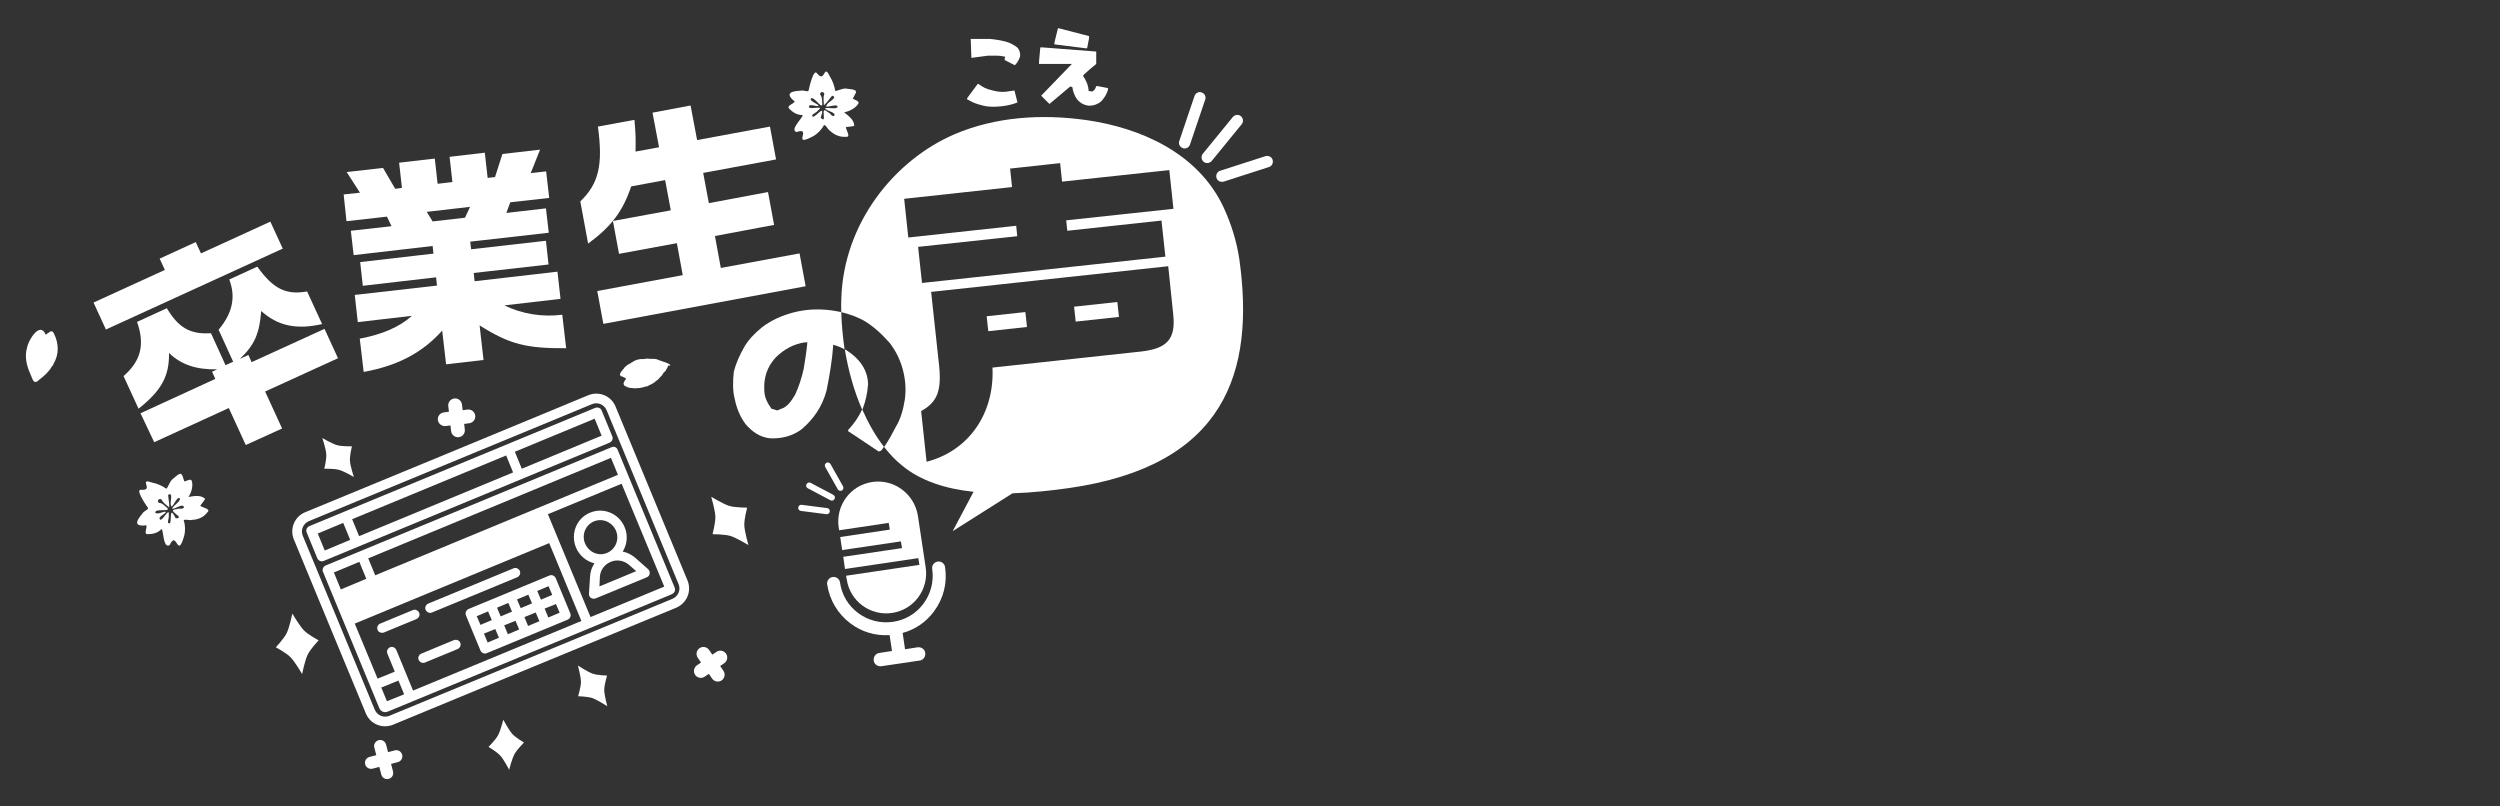<?xml version="1.0" encoding="utf-8"?>
<!-- Generator: Adobe Illustrator 24.3.2, SVG Export Plug-In . SVG Version: 6.00 Build 0)  -->
<svg version="1.1" id="レイヤー_1" xmlns="http://www.w3.org/2000/svg" xmlns:xlink="http://www.w3.org/1999/xlink" x="0px"
	 y="0px" viewBox="0 0 1149.4 370.7" style="enable-background:new 0 0 1149.4 370.7;" xml:space="preserve">
<rect x="0" y="0" width="1149.4" height="370.7" fill="#333333" stroke="none"/>
<style type="text/css">
	.st0{fill:#FFFFFF;}
	.st1{fill:none;}
</style>
<g>
	<g>
		<path class="st0" d="M329.4,299.7l-1.9,1.3l-1.5-2.2c-1-1.4-2.9-1.8-4.4-0.8c-1.4,1-1.8,2.9-0.8,4.4l1.5,2.2l-1.9,1.3
			c-1.4,1-1.8,2.9-0.8,4.4c1,1.4,2.9,1.8,4.4,0.8l1.9-1.3l1.5,2.2c1,1.4,2.9,1.8,4.4,0.8c1.4-1,1.8-2.9,0.8-4.4l-1.5-2.2l1.9-1.3
			c1.4-1,1.8-2.9,0.8-4.4C332.8,299.1,330.8,298.7,329.4,299.7z"/>
		<path class="st0" d="M204.8,195.9l2.3-0.3l0.3,2.6c0.2,1.7,1.7,3,3.5,2.8c1.7-0.2,3-1.7,2.8-3.5l-0.3-2.6l2.3-0.3
			c1.7-0.2,3-1.7,2.8-3.5c-0.2-1.7-1.7-3-3.5-2.8l-2.3,0.3l-0.3-2.6c-0.2-1.7-1.7-3-3.5-2.8c-1.7,0.2-3,1.7-2.8,3.5l0.3,2.6
			l-2.3,0.3c-1.7,0.2-3,1.7-2.8,3.5C201.5,194.8,203.1,196,204.8,195.9z"/>
		<path class="st0" d="M181.5,345l-3.1,0.8l-0.9-3.5c-0.4-1.5-1.9-2.4-3.4-2c-1.5,0.4-2.4,1.9-2,3.4l0.9,3.5l-3.1,0.8
			c-1.5,0.4-2.4,1.9-2,3.4c0.4,1.5,1.9,2.4,3.4,2l3.1-0.8l0.9,3.5c0.4,1.5,1.9,2.4,3.4,2c1.5-0.4,2.4-1.9,2-3.4l-0.9-3.5l3.1-0.8
			c1.5-0.4,2.4-1.9,2-3.4C184.5,345.5,183,344.6,181.5,345z"/>
		<path class="st0" d="M335.3,232.6c-2.7-0.8-8.3-4.2-8.3-4.2s1.8,6.2,1.9,9.1c0.1,2.8-1.3,8.1-1.3,8.1s5.5,0,8.2,0.8
			c2.7,0.8,8.3,4.2,8.3,4.2s-1.8-6.2-1.9-9.1c-0.1-2.8,1.3-8.1,1.3-8.1S338,233.4,335.3,232.6z"/>
		<path class="st0" d="M134.4,282.1c0,0-1.3,6.4-2.6,9c-1.2,2.5-5,6.5-5,6.5s4.9,2.6,6.8,4.6c2,2,5.3,7.7,5.3,7.7s1.3-6.4,2.6-9
			c1.2-2.5,5-6.5,5-6.5s-4.9-2.6-6.8-4.6C137.7,287.7,134.4,282.1,134.4,282.1z"/>
		<path class="st0" d="M231.4,330.9c0,0-1.3,5.2-2.5,7.3c-1.1,2-4.3,5.2-4.3,5.2s3.9,2.3,5.4,4c1.6,1.7,4.1,6.5,4.1,6.5
			s1.3-5.2,2.5-7.3c1.1-2,4.3-5.2,4.3-5.2s-3.9-2.3-5.4-4C233.9,335.6,231.4,330.9,231.4,330.9z"/>
		<path class="st0" d="M265.7,306c0,0,1.4,5.2,1.4,7.5c0,2.3-1.3,6.6-1.3,6.6s4.5,0.1,6.7,0.9c2.2,0.8,6.7,3.7,6.7,3.7
			s-1.4-5.2-1.4-7.5c0-2.3,1.3-6.6,1.3-6.6s-4.5-0.1-6.7-0.9C270.2,308.9,265.7,306,265.7,306z"/>
		<path class="st0" d="M162.7,219.3c0,0-1.7-5.1-1.8-7.4c-0.2-2.3,0.9-6.7,0.9-6.7s-4.5,0.1-6.7-0.5c-2.3-0.6-6.9-3.3-6.9-3.3
			s1.7,5.1,1.8,7.4c0.2,2.3-0.9,6.7-0.9,6.7s4.5-0.1,6.7,0.5C158.1,216.6,162.7,219.3,162.7,219.3z"/>
		<path class="st0" d="M316.1,266.9l-33.1-80c-2-4.9-7.6-7.2-12.5-5.2c-24.2,10-106,43.9-130.2,53.8c-4.9,2-7.2,7.6-5.2,12.5
			c7.1,17.3,26,62.8,33.1,80c2,4.9,7.6,7.2,12.5,5.2c24.2-10,106-43.9,130.2-53.8C315.8,277.3,318.1,271.8,316.1,266.9z M312,268.6
			c1.1,2.6-0.2,5.6-2.8,6.7c0,0-130.2,53.8-130.2,53.8c-2.6,1.1-5.6-0.2-6.7-2.8c-7.1-17.3-26-62.8-33.1-80
			c-1.1-2.6,0.2-5.6,2.8-6.7c0,0,130.1-53.8,130.2-53.8c2.6-1.1,5.6,0.2,6.7,2.8L312,268.6z"/>
		<path class="st0" d="M273.9,275.1l23.5-9.7c0.7-0.3,1.2-0.9,1.3-1.7c0.1-0.8-0.2-1.5-0.7-2c0,0-3.1-2.7-6-5.3
			c-1.7-1.4-3.6-2.4-5.7-2.8c2-3.2,2.5-7.4,0.9-11.2c-2.6-6.3-9.7-9.3-15.9-6.7c-6.2,2.5-9.1,9.7-6.5,16c1.6,3.8,4.8,6.4,8.5,7.3
			c-1.2,1.8-1.9,3.8-2,6c-0.3,3.8-0.5,8-0.5,8c-0.1,0.8,0.3,1.5,0.9,1.9C272.4,275.3,273.2,275.4,273.9,275.1z M269,249.9
			c-1.7-4,0.2-8.6,4.1-10.2c3.9-1.6,8.4,0.3,10.1,4.3c1.7,4-0.2,8.6-4.1,10.2C275.2,255.9,270.7,253.9,269,249.9z M275.8,265.2
			c0.2-3.1,2.1-5.7,5-6.9l0,0c2.8-1.2,6.1-0.6,8.4,1.4l3.3,2.9l-16.9,7L275.8,265.2z"/>
		<path class="st0" d="M214.2,282.9l6.7,16.2c0.5,1.1,1.8,1.7,2.9,1.2l37.2-15.4c1.1-0.5,1.7-1.8,1.2-2.9l-6.7-16.2
			c-0.5-1.1-1.8-1.7-2.9-1.2L215.4,280C214.3,280.5,213.8,281.8,214.2,282.9z M247,271.7l5.2-2.2l1.7,4l-5.2,2.2L247,271.7z
			 M250.4,279.8l2.5-1l2.7-1.1l1.7,4l-5.2,2.2L250.4,279.8z M237.7,275.6l5.2-2.2l1.7,4l-5.2,2.2L237.7,275.6z M241.1,283.7l2.5-1
			l2.7-1.1l1.7,4l-5.2,2.2L241.1,283.7z M228.5,279.4l5.2-2.2l1.7,4l-5.2,2.2L228.5,279.4z M231.8,287.5l2.5-1l2.7-1.1l1.7,4
			l-5.2,2.2L231.8,287.5z M219.2,283.3l5.2-2.2l1.7,4l-5.2,2.2L219.2,283.3z M222.5,291.3l2.5-1l2.7-1.1l1.7,4l-5.2,2.2L222.5,291.3
			z"/>
		<path class="st0" d="M273.7,187.5l-131.5,54.4c-1.1,0.5-1.7,1.8-1.2,2.9l4.9,11.9c0.5,1.1,1.8,1.7,2.9,1.2l131.5-54.4
			c1.1-0.5,1.7-1.8,1.2-2.9l-4.9-11.9C276.2,187.6,274.9,187.1,273.7,187.5z M161,248.2l-11.7,4.9l-3.2-7.8l11.7-4.9L161,248.2z
			 M235.9,217.2l-70.8,29.3l-3.2-7.8l70.8-29.3L235.9,217.2z M276.6,200.3l-36.7,15.2l-3.2-7.8l36.7-15.2L276.6,200.3z"/>
		<path class="st0" d="M208.7,294.3l-15,6.2c-1.1,0.5-1.7,1.8-1.2,2.9c0.5,1.1,1.8,1.7,2.9,1.2l15-6.2c1.1-0.5,1.7-1.8,1.2-2.9
			C211.2,294.4,209.9,293.9,208.7,294.3z"/>
		<path class="st0" d="M176.5,290.8l15-6.2c1.1-0.5,1.7-1.8,1.2-2.9c-0.5-1.1-1.8-1.7-2.9-1.2l-15,6.2c-1.1,0.5-1.7,1.8-1.2,2.9
			C174,290.7,175.3,291.2,176.5,290.8z"/>
		<path class="st0" d="M198.6,281.6l39.2-16.2c1.1-0.5,1.7-1.8,1.2-2.9c-0.5-1.1-1.8-1.7-2.9-1.2l-39.2,16.2
			c-1.1,0.5-1.7,1.8-1.2,2.9C196.2,281.5,197.5,282.1,198.6,281.6z"/>
		<path class="st0" d="M281.2,205.6L149.7,260c-1.1,0.5-1.7,1.8-1.2,2.9l25.9,62.7c0.6,1.5,2.3,2.2,3.8,1.6l130.2-53.8
			c0.1,0,0.2-0.1,0.2-0.1l0.4-0.2c1.1-0.5,1.7-1.8,1.2-2.9l-26.2-63.3C283.6,205.6,282.3,205.1,281.2,205.6z M153.5,263.2l6-2.5
			l5.7-2.4l3.2,7.8l-11.7,4.9L153.5,263.2z M185.8,319.2l-7.9,3.2l-2.6-6.3l7.9-3.2L185.8,319.2z M267.3,285.5l-77.4,32l-7.7-18.7
			c-0.5-1.1-1.8-1.7-2.9-1.2c-1.1,0.5-1.7,1.8-1.2,2.9l3.4,8.3l-7.9,3.2l-10.5-25.3l89.4-37L267.3,285.5z M305.4,269.7l-33.9,14
			l-19.6-47.3l33.9-14L305.4,269.7z M284.1,218.3l-111.6,46.2l-3.2-7.8l111.6-46.2L284.1,218.3z"/>
	</g>
	<path class="st0" d="M99,174.2l-1.5-3.3l2.4-1.1c-9.5,0.2-16.4-2-22.2-7.5c0.2,10.6-3.5,17.3-14,25.6l-6.9-15
		c8-6.9,9.9-14.6,6.2-24.9l13.7-6.3c5.4,9,10.7,12.1,20.3,11.5l6.7,14.7l3.5-1.6l-6.7-14.7c6.4-7.6,8-15.1,4.9-23.1l12.9-5.9
		c7.4,10.3,13.2,13.1,22.9,11.4l6.9,15c-11.9,2.7-20.4,0.8-28-6c-0.8,10.3-3,15.5-9.8,22l3.9-1.8l1.5,3.3l33.5-15.3l6.2,13.5
		l-33.5,15.3l7.8,17l-16.7,7.6l-7.8-17l-34.3,15.7L64.6,190L99,174.2z M43,139.1l32.8-15l-2.4-5.2l16.6-7.6l2.4,5.2l31.9-14.6
		l5.7,12.4l-81.3,37.2L43,139.1z"/>
	<path class="st0" d="M165.5,88.6l-6.1-9.5l16.7-1.9l5.6,9.6l3.1-0.4l-1.3-11.6l16.4-1.9l1.3,11.6l6.8-0.8l-1.3-11.6l16.2-1.9
		l1.3,11.6l3.4-0.4l3.4-10.6l17.3-2L244,79.6l7.1-0.8l1.4,12.2l-17.9,2l-1.8,4.9l18.2-2.1l1.3,11.2l-36.1,4.1l0.4,3.5l34.4-3.9
		l1.2,10.9l-34.4,3.9l0.4,3.8l38.1-4.4l1.4,12.5l-25.8,3c7.9,3.9,17.4,5.5,26.6,4.3l1.8,15.4c-18.5,0.1-26-1.8-39.8-10.5l1.8,15.9
		l-17.2,2l-1.8-15.5c-9.1,10.2-20.6,16.2-36.1,19l-1.8-15.3c10.2-1.9,18.2-5.3,24-10.5l-24.9,2.9l-1.4-12.5l37.8-4.3l-0.4-3.8
		l-33.7,3.9l-1.2-10.9l33.7-3.9l-0.4-3.5l-36.3,4.2l-1.3-11.2L180,104l-2.1-4.4l-18.6,2.1L158,89.4L165.5,88.6z M213.8,100.1l2.3-5
		l-19.9,2.3l2.7,4.4L213.8,100.1z"/>
	<path class="st0" d="M291.7,55.1c0.6,7.3,0.6,8.3,0.5,14.6l10.8-2l-3-15.9l17.5-3.3l3,15.9l33.5-6.2l2.8,15.1l-33.5,6.2l2.6,13.9
		l27.2-5.1l2.8,15.1l-27.2,5.1l2.7,14.7l36.2-6.7l2.8,15.1l-93,17.3l-2.8-15.1l39.3-7.3l-2.7-14.7l-26.6,4.9l-2.8-15.1l26.6-4.9
		l-2.6-13.9l-15.6,2.9c-3.9,11.5-9,18.3-19.8,26.3l-3.6-19.4c8.5-8.2,10.5-16.7,8.1-34.4L291.7,55.1z"/>
	<g>
		<path class="st1" d="M356.6,164.3c-3.9,4.2-5.6,9.2-5.3,15.4c0.1,3,1.4,5.7,3.3,8.2l2.6,0.8l3-1.2c2.6-1.5,4-3.8,5.3-6.1
			c1.7-3.7,3-7.7,3.9-11.8c0.6-3.7,1.3-7.8,1.6-12.2l-1.1,0C364.9,158.2,360.4,160.6,356.6,164.3z"/>
		<path class="st0" d="M390,197.6l-0.1,0.6l14.1,9.4l1.1-0.4c0.5-0.6,0.9-1.2,1.3-1.8c-3.9-5-7.2-10.9-10-17.2
			C394.8,191.7,392.6,194.9,390,197.6z"/>
		<path class="st0" d="M386.8,143.5c-1.5-0.3-3-0.6-4.5-0.8c-6-0.8-11.8-0.5-17.3,0.9c-5.3,1.4-10.1,3.4-14.7,6.9
			c-3.4,2.8-6.2,5.7-8.1,9c-2.1,3.7-3.8,7.4-4.8,11.3c-0.5,4.4-0.6,8.8,0.4,12.6c0.8,4,2.3,8,5,11.6c3,3.5,6.4,5.9,11,6.5
			c5.5,0.3,10.5-1,14.7-4.1c5.7-4.8,9.6-10.7,11.5-17.8c1.4-6.8,2.6-14,3.1-21.1c1.8,0.5,3.5,1.2,5.2,2.1
			C387.5,154.8,386.9,149.1,386.8,143.5z M369.5,169.6c-0.9,4.1-2.2,8.1-3.9,11.8c-1.4,2.3-2.7,4.6-5.3,6.1l-3,1.2l-2.6-0.8
			c-1.9-2.6-3.2-5.2-3.3-8.2c-0.4-6.2,1.4-11.2,5.3-15.4c3.8-3.8,8.4-6.2,13.4-6.9l1.1,0C370.8,161.8,370.1,165.9,369.5,169.6z"/>
		<path class="st0" d="M399.1,176.6c-0.1-4.5-1.9-8.6-5.6-12.2c-1.6-1.5-3.3-2.8-5.1-3.8c1.6,9.6,4.2,19.1,8,27.8
			c0.1-0.2,0.2-0.4,0.3-0.6C398,184.3,398.8,180.8,399.1,176.6z"/>
		
			<rect x="454" y="144.5" transform="matrix(0.994 -0.108 0.108 0.994 -13.255 50.806)" class="st0" width="17.9" height="6.9"/>
		
			<rect x="494.2" y="140" transform="matrix(0.994 -0.108 0.108 0.994 -12.533 55.218)" class="st0" width="20" height="6.9"/>
	</g>
	<path class="st0" d="M562.5,95.2c-11.9-25.2-38.6-36.5-63.1-40c-20.7-2.9-41.7-1.5-60.5,6.5c-27.5,11.8-51.1,40.7-52.1,75.7
		c-0.1,2-0.1,4,0,6.1c3.6,0.9,7,2.1,10.2,3.8c4.6,2.7,8.1,6,12,10.3c3,3.9,4.8,7.8,6,12c1.2,4.5,1.7,9,1,14.1
		c-0.7,4.5-1.9,8.8-4,12.3c-1.7,3.3-3.4,6.4-5.5,9.5c2.5,3.2,5.2,6.1,8.2,8.5c8.8,7.3,20.5,10.8,32.9,12.1l-9.6,18.1l27.5-17.4
		c9.2-0.3,18.2-1.3,25.9-2.4c72.2-10.3,85.6-53.7,78.4-105.2C568.6,111.2,566.2,103.2,562.5,95.2z M539.4,144.5
		c1.2,11.2-2.6,15.7-14.6,17.1l-68.5,7.4c1,21.1-10.9,38.3-30.3,43.3l-2.5-23.3c7.8-4.3,9.7-9.8,8-23.3l-3.4-31.5l109-11.8
		L539.4,144.5z M539.5,96l-49.3,5.3l0.5,4.8l43.3-4.7l1.8,16.6l-111.9,12.1l-1.8-16.6l45.6-4.9l-0.5-4.8l-49.6,5.4l-1.9-17.8
		l49.6-5.4l-0.9-8.5l23-2.5l0.9,8.5l49.3-5.3L539.5,96z"/>
	<g>
		<g>
			<g>
				<path class="st0" d="M429.4,281.1c4.4-5.9,6.2-13.1,5.1-20.4c-0.2-1.6-1.8-2.8-3.4-2.5c-1.6,0.2-2.8,1.8-2.5,3.4
					c0.8,5.7-0.6,11.3-4,15.9c-3.4,4.6-8.4,7.6-14.1,8.4c-5.7,0.8-11.3-0.6-15.9-4c-4.6-3.4-7.6-8.4-8.4-14.1
					c-0.2-1.6-1.8-2.8-3.4-2.5c-1.6,0.2-2.8,1.8-2.5,3.4c1.1,7.2,4.9,13.6,10.8,18c5.2,3.9,11.5,5.7,17.9,5.3l1.1,7.3l-5.8,0.9
					c-1.7,0.2-2.8,1.8-2.6,3.5l0,0c0.2,1.7,1.8,2.8,3.5,2.6l17.6-2.6c1.7-0.2,2.8-1.8,2.6-3.5l0,0c-0.2-1.7-1.8-2.8-3.5-2.6
					l-5.8,0.9l-1.1-7.5C420.8,289.4,425.8,286,429.4,281.1z"/>
				<path class="st0" d="M401,221.6L401,221.6c-10,1.5-16.9,10.8-15.4,20.9l0.2,1.3l22.8-3.4l0.5,3.1l-22.8,3.4l0.9,6l27-4l0.5,3.1
					l-27,4l0.8,5.6l33.7-5l0.5,3.1l-33.7,5l0.3,1.7c1.5,10,10.8,16.9,20.9,15.4h0c10-1.5,16.9-10.8,15.4-20.9l-3.6-23.9
					C420.3,227,411,220.1,401,221.6z"/>
			</g>
		</g>
		<g>
			<path class="st0" d="M368.2,234.9c-0.8-0.1-1.3-0.8-1.2-1.6l0,0c0.1-0.8,0.8-1.3,1.6-1.2l11.7,1.5c0.8,0.1,1.3,0.8,1.2,1.6l0,0
				c-0.1,0.8-0.8,1.3-1.6,1.2"/>
			<path class="st0" d="M383.1,227.5c0.7,0.4,1,1.2,0.6,1.9l0,0c-0.4,0.7-1.2,1-1.9,0.6l-10.4-5.5c-0.7-0.4-1-1.2-0.6-1.9l0,0
				c0.4-0.7,1.2-1,1.9-0.6"/>
			<path class="st0" d="M387.6,223.6c0.4,0.7,0.1,1.5-0.5,1.9l0,0c-0.7,0.4-1.5,0.1-1.9-0.5l-5.8-10.3c-0.4-0.7-0.1-1.5,0.5-1.9l0,0
				c0.7-0.4,1.5-0.1,1.9,0.5"/>
		</g>
	</g>
	<g>
		<path class="st0" d="M449.6,47.9c-1.7-0.5-3.3-1.3-4.9-2.2l-0.1-0.5l4.9-6.6l0.4,0c1.7,1.4,3.8,2.4,5.8,2.8c2,0.6,4.2,1,6.6,0.8
			l4.1-0.6l1.4,5.5c-2,0.8-4.1,1.3-6.1,1.6c-2.2,0.3-4.6,0.5-6.9,0.3C453,48.9,451.3,48.4,449.6,47.9z M461.9,27.6l0-0.6l0.3-0.9
			c-1.3-0.3-2.5-0.5-3.9-0.5c-1.4,0-2.7,0-4.1,0l-7.6,1l-0.3-8.7l8.8,0c2.4,0.2,4.6,0.6,6.8,1.1c2.2,0.5,4.3,1.6,6,3
			c0.8,1.1,1.3,2.5,1.1,3.9c-0.5,1.6-1.3,3-2.4,4.1L461.9,27.6z"/>
		<path class="st0" d="M495.3,45.8c-1.3-1.7-2-3.8-2.3-5.8l-1-0.2l-9.5,8l-3.8-3.8l14.1-14.6l-15.1,0l0-1l0.6-6.6l1.1,0l24.6,1.9
			l0,5.7c-2,1.6-3.9,3.3-5.8,5l-0.2,0.6c1.4,2,2.4,4.3,2.5,6.8l1.7,0.3c0.8-0.5,1.3-1.1,1.6-1.9l0.1-0.6l0.8,0l4.7,0.9l0,0.8
			c-0.5,1.9-1.6,3.6-3,5.2c-1.6,1.4-3.5,2.1-5.5,2.1C498.8,48.5,496.9,47.6,495.3,45.8z M484.8,20.4l0-0.9l1.6-6.5l0.4,0l13.9,3.6
			l0,1l-0.9,4.6l-0.6,0L484.8,20.4z"/>
	</g>
	<g>
		<path class="st0" d="M549.2,44.1c0.5-1.4,2-2.1,3.3-1.6v0c1.4,0.5,2.1,2,1.6,3.3l-7,20.7c-0.5,1.4-2,2.1-3.3,1.6l0,0
			c-1.4-0.5-2.1-2-1.6-3.3"/>
		<path class="st0" d="M557.1,74c-0.9,1.1-2.6,1.3-3.7,0.4l0,0c-1.1-0.9-1.3-2.6-0.4-3.7l13.8-16.9c0.9-1.1,2.6-1.3,3.7-0.4v0
			c1.1,0.9,1.3,2.6,0.4,3.7"/>
		<path class="st0" d="M562.6,83.5c-1.4,0.4-2.9-0.3-3.3-1.7l0,0c-0.4-1.4,0.3-2.9,1.7-3.3l20.8-6.7c1.4-0.4,2.9,0.3,3.3,1.7v0
			c0.4,1.4-0.3,2.9-1.7,3.3"/>
	</g>
	<path class="st0" d="M24.8,153.4c0-0.3-0.2-0.5-0.4-0.6c-0.6-1-1.5-0.3-2.2,0.3c-0.4,0.1-0.8,0.6-1.2,0.8c-2.5-6.4-7.9,2.4-8.5,5.7
		c-1.3,4-0.3,8.5,1.4,12.2c1,2,1.4,5.6,4.1,2.8c2.3-1.7,4.5-3.7,5.9-6.2c0.3-0.2,0.8-0.9,0.7-1.2C27.3,163,27,157.6,24.8,153.4z"/>
	<g>
		<path class="st0" d="M394.6,47.7c0.8-1.3-1.8-1.7-2.5-2.4c0.5-1.1,1.2-2,1.4-2.8c0.6-1.6-3.4-1.5-4.7-1.8
			c-1.4-0.1-4.1,1.2-4.8,1.1c-0.4-2.4-1.2-4.7-2.6-6.9c-2.8-5.9-1.9,3.5-5.7-1.1c-1.6-2.6-3.5,5.9-3.9,7.6c-0.1,1.3-2.5-0.2-3.7,0.3
			c-4,0.2-7.6,1-2.7,5c-0.7,1.2-3.8,1.8-2.6,3.2c1.6,1.7,3.6,3,6.1,3c1.1,0.4-6.2,6.8-2.7,7.8c7.7-2.6-3,7.7,8.1,1.7
			c1.6-1,3.6-3,4.4-4.7c0.7-1,1.9,2,3,2.5c1.9,1.8,4.4,2.9,7.2,2.7c2.5,0.3,0.1-3,0-4.4c0.5-0.3,4.5-0.3,3.8-0.9
			c0-2.7-3.3-4.9-4.6-5.9C390.6,51.1,393.3,49.8,394.6,47.7z M385.1,49.2c-0.7,1.3-5.1-0.1-5.8,0.7c1.1,1.3,5.3,1.7,4.2,3.4
			c-1.2,0.4-1.7-1.4-2.9-1.7c-4.1-3.9,0.2,6.1-3.3,2.5c2.9-8.1-3.9,2.4-3.9-1.2c0.8-0.8,2.2-1.3,3-2.4c2.7-2.2-4.2,0.1-4.5-1.3
			c0.1-1.8,3.1-0.1,4.4-0.5c0.1-0.9-3.8-1.9-3.6-3.3c1.5-1.9,6,6.7,5.3,1.3c-0.1-1.3-0.1-2.3-0.9-3.2c-0.3-1.5,1.9-1.6,1.9-0.1
			c-0.7,1.4-0.2,3.2-0.2,5c1.5-1.3,2.6-3.1,3.8-4.4c2.9,1-2,2.7-2.5,4.3C378.4,50.4,385.3,47.1,385.1,49.2z"/>
	</g>
	<path class="st0" d="M308.1,168.1C308.1,168,308.1,168,308.1,168.1c0-0.1,0-0.1,0-0.1c0-0.1,0-0.1,0-0.2c-0.1-0.3-0.4-0.4-0.6-0.5
		c-0.1-0.1-0.3-0.1-0.4-0.2c-0.1,0-0.1,0-0.2-0.1c-0.1-0.1-0.3-0.2-0.5-0.2l-0.5-0.2l0,0l-0.2-0.1c0,0,0,0,0,0l-0.4-0.1
		c-0.1-0.1-0.2-0.1-0.3-0.1c-0.1,0-0.2-0.1-0.3-0.1c0,0,0,0,0,0c0,0,0,0,0,0c-0.1-0.1-0.2-0.1-0.3-0.1c-0.1,0-0.2-0.1-0.3-0.1
		c-0.1,0-0.2-0.1-0.2-0.1c-0.1,0-0.2-0.1-0.3-0.1l-0.1,0c-0.1,0-0.2-0.1-0.2-0.1c-0.1,0-0.2-0.1-0.3-0.1l-0.3-0.1c0,0,0,0,0,0
		l-0.2-0.1c0,0,0,0,0,0l-0.2-0.1c-0.1,0-0.2-0.1-0.3-0.1c-0.2-0.1-0.4-0.1-0.6-0.1c0,0-0.1,0-0.1,0c-0.1-0.1-0.3-0.1-0.5-0.1l-0.1,0
		c-0.1,0-0.1,0-0.2,0l0,0c-0.1,0-0.1,0-0.2,0l-0.1,0c-0.2-0.1-0.4,0-0.6,0c-0.1,0-0.2,0-0.3,0l-0.2,0c-0.2-0.1-0.5-0.1-0.8,0
		c-0.1-0.1-0.4-0.2-0.6-0.1c0,0,0,0,0,0c0,0,0,0-0.1,0c-0.3-0.1-0.5,0-0.7,0.1c-0.3-0.1-0.6,0-0.8,0.1l-0.4,0c-0.1,0-0.3-0.1-0.5,0
		c0,0,0,0,0,0c0,0-0.1,0-0.1,0c0,0,0,0-0.1,0l-0.1,0c-0.1,0-0.1,0-0.1,0l0,0c-0.1,0-0.1,0-0.2,0l-0.1,0c-0.2,0-0.3,0-0.5,0.1
		c0,0-0.1,0-0.1,0c-0.2,0-0.3,0-0.6,0.1c-0.1,0-0.2,0.1-0.3,0.1l-0.3,0.1l0,0l0,0l-0.3,0.1l0,0l-0.2,0.1l0,0c0,0,0,0,0,0
		c-0.1,0-0.2,0.1-0.3,0.1c-0.1,0-0.2,0.1-0.3,0.2c-0.1,0-0.2,0.1-0.3,0.1c-0.1,0-0.2,0.1-0.3,0.2l-0.1,0.1l-0.4,0.2
		c-0.1,0-0.3,0.1-0.3,0.2c-0.1,0.1-0.2,0.1-0.3,0.2c-0.1,0-0.2,0.1-0.3,0.2c-0.1,0-0.2,0.1-0.3,0.2l-0.1,0c-0.1,0-0.1,0.1-0.2,0.1
		c0,0,0,0,0,0c0,0,0,0,0,0c0,0,0,0-0.1,0l0,0c0,0,0,0,0,0c0,0-0.1,0.1-0.1,0.1c0,0,0,0,0,0c0,0,0,0-0.1,0l-0.2,0.2
		c-0.2,0.1-0.4,0.3-0.5,0.4c0,0-0.1,0.1-0.1,0.1c-0.1,0.1-0.3,0.2-0.4,0.3l-0.1,0.1c0,0-0.1,0.1-0.1,0.1l0,0c0,0-0.1,0.1-0.1,0.1
		l-0.1,0.1c0,0-0.1,0.1-0.1,0.1c0,0,0,0,0,0l0,0c-0.1,0.1-0.2,0.3-0.2,0.4l-0.3,0.3c0,0,0,0,0,0c-0.2,0.1-0.4,0.3-0.5,0.7
		c-0.2,0.1-0.4,0.3-0.5,0.6c0,0,0,0,0,0c-0.1,0.1-0.1,0.1-0.2,0.2c-0.1,0.1-0.1,0.3-0.1,0.4c0,0-0.1,0.1-0.1,0.1
		c-0.1,0.2-0.1,0.4,0,0.6c0.1,0.4,0.4,0.7,1,0.7l0,0c0,0,0,0,0,0l0.4,0.2c0.1,0.1,0.3,0.2,0.5,0.3l0.1,0c0.1,0,0.1,0.1,0.2,0.1
		c0.1,0,0.1,0.1,0.2,0.1l0.1,0c0.1,0.1,0.1,0.1,0.2,0.1c0,0,0,0.1,0,0.1c-0.1,0.1-0.1,0.2-0.1,0.3c-0.1,0.1-0.1,0.2-0.2,0.3
		c-0.1,0.1-0.1,0.2-0.2,0.3l-0.1,0.2l-0.3,0.5c-0.1,0.1-0.1,0.2-0.1,0.4c0,0.1-0.1,0.1-0.1,0.2c0,0.2,0,0.4,0.1,0.6
		c0,0.2,0.1,0.4,0.3,0.5c0.1,0.1,0.1,0.1,0.2,0.1c0.1,0.1,0.2,0.2,0.3,0.2l0.2,0.1c0,0,0,0,0,0l0.2,0.1c0.2,0.1,0.3,0.1,0.5,0.2l0,0
		c0.1,0.1,0.2,0.1,0.3,0.1c0.1,0,0.2,0.1,0.3,0.1c0.1,0.1,0.3,0.1,0.4,0.1c0,0,0.1,0,0.1,0l0.1,0c0,0,0,0,0,0c0,0,0,0,0.1,0l0.3,0.1
		c0,0,0,0,0,0l0,0l0,0c0,0,0.1,0,0.1,0l0,0c0,0,0.1,0,0.1,0c0.1,0,0.1,0,0.1,0l0.3,0c0.3,0.1,0.5,0.1,0.6,0.1c0.1,0,0.1,0,0.2,0
		c0.1,0,0.1,0,0.2,0c0.1,0,0.2,0.1,0.3,0l0.1,0c0.1,0,0.1,0,0.2,0c0.1,0,0.2,0,0.3,0l0,0c0,0,0,0,0,0c0,0,0,0,0.1,0c0,0,0,0,0,0
		c0.2,0,0.3,0,0.4-0.1l0.4,0c0.2,0.1,0.5,0.1,0.8-0.1c0.1,0,0.3,0.1,0.4,0c0.1,0,0.1,0,0.2-0.1c0,0,0,0,0,0c0,0,0,0,0,0
		c0.1,0,0.1,0,0.2,0c0.2,0,0.4-0.1,0.5-0.2c0,0,0,0,0,0c0.3,0.1,0.6,0,0.8-0.2l0.4-0.1c0,0,0,0,0.1,0c0.2,0,0.4,0,0.6-0.1l0.1,0
		c0.1,0,0.1,0,0.2-0.1l0,0c0.1,0,0.1,0,0.2-0.1l0.1-0.1c0.2,0,0.3-0.1,0.4-0.2c0,0,0.1,0,0.1-0.1c0.2,0,0.4-0.1,0.6-0.2l0.7-0.4l0,0
		l0.2-0.1c0.1,0,0.2-0.1,0.3-0.2c0.1-0.1,0.2-0.1,0.3-0.2c0.1,0,0.2-0.1,0.3-0.2c0.1-0.1,0.2-0.1,0.3-0.3l0.4-0.3
		c0.1-0.1,0.2-0.1,0.3-0.2c0.1-0.1,0.2-0.1,0.2-0.2c0.1,0,0.2-0.1,0.3-0.2c0.1-0.1,0.2-0.2,0.3-0.3l0.2-0.2l0,0c0,0,0,0,0,0l0.1-0.1
		c0,0,0,0,0.1-0.1l0.2-0.3c0.2-0.1,0.3-0.3,0.4-0.4c0,0,0.1-0.1,0.1-0.1c0.1-0.1,0.3-0.2,0.4-0.4l0.1-0.1c0.1,0,0.1-0.1,0.1-0.2
		c0,0,0.1-0.1,0.1-0.2l0,0c0,0,0,0,0,0c0,0,0,0,0.1-0.1c0,0,0,0,0,0c0.1-0.1,0.2-0.3,0.2-0.4l0.3-0.3c0.2-0.1,0.4-0.3,0.5-0.6
		c0.2-0.1,0.4-0.2,0.5-0.5c0,0,0,0,0-0.1c0,0,0,0,0,0c0.2-0.2,0.3-0.4,0.3-0.6c0.3-0.2,0.4-0.4,0.4-0.7l0.2-0.4
		c0.2-0.1,0.3-0.3,0.3-0.4c0.1-0.1,0.1-0.2,0.2-0.2C308.1,168.5,308.1,168.3,308.1,168.1C308.1,168.1,308.1,168.1,308.1,168.1z"/>
	<g>
		<path class="st0" d="M88.2,221.2c-0.4-1.5-2.4,0.1-3.5,0.1c-0.4-1.2-0.6-2.3-1.1-3c-0.7-1.6-3.4,1.4-4.5,2.2c-1,0.9-2,3.8-2.6,4.2
			c-2-1.4-4.3-2.4-6.8-2.9c-6.2-2.1,1.3,3.8-4.7,3.4c-3-0.6,1.8,6.6,2.9,8.1c0.9,0.9-1.9,1.6-2.4,2.8c-2.6,3-4.5,6.2,1.8,5.4
			c0.4,1.3-1.3,4,0.5,4.1c2.3,0,4.7-0.5,6.4-2.3c1-0.5,0.6,9.2,3.8,7.3c3.4-7.4,3.5,7.4,6.8-4.7c0.4-1.8,0.4-4.7-0.3-6.4
			c-0.3-1.2,2.8,0,3.9-0.5c2.6-0.1,5.1-1.1,6.9-3.4c1.9-1.6-2.1-2.2-3.2-3c0.1-0.6,2.9-3.5,2-3.4c-2-1.9-5.8-1-7.4-0.7
			C87.9,226.5,88.9,223.6,88.2,221.2z M82.7,229.2c0.4,1.4-3.6,3.6-3.5,4.7c1.7,0.1,4.8-2.7,5.4-0.7c-0.5,1.2-2.2,0.3-3.3,0.9
			c-5.7,0.3,4.6,4.1-0.5,4.2c-3.9-7.7-0.9,4.5-3.6,2c0-1.2,0.6-2.5,0.4-3.8c0.3-3.5-2.8,3.1-4,2.4c-1.2-1.3,2.1-2.3,2.7-3.5
			c-0.5-0.7-4,1.5-4.9,0.3c-0.3-2.4,9,0.3,4.6-2.9c-1-0.9-1.7-1.6-2.9-1.6c-1.3-0.9,0.2-2.4,1.2-1.5c0.6,1.5,2.2,2.4,3.5,3.6
			c0.1-2-0.4-4-0.5-5.8c2.7-1.4,0.6,3.3,1.3,4.8C79,234.8,81.4,227.5,82.7,229.2z"/>
	</g>
</g>
</svg>
